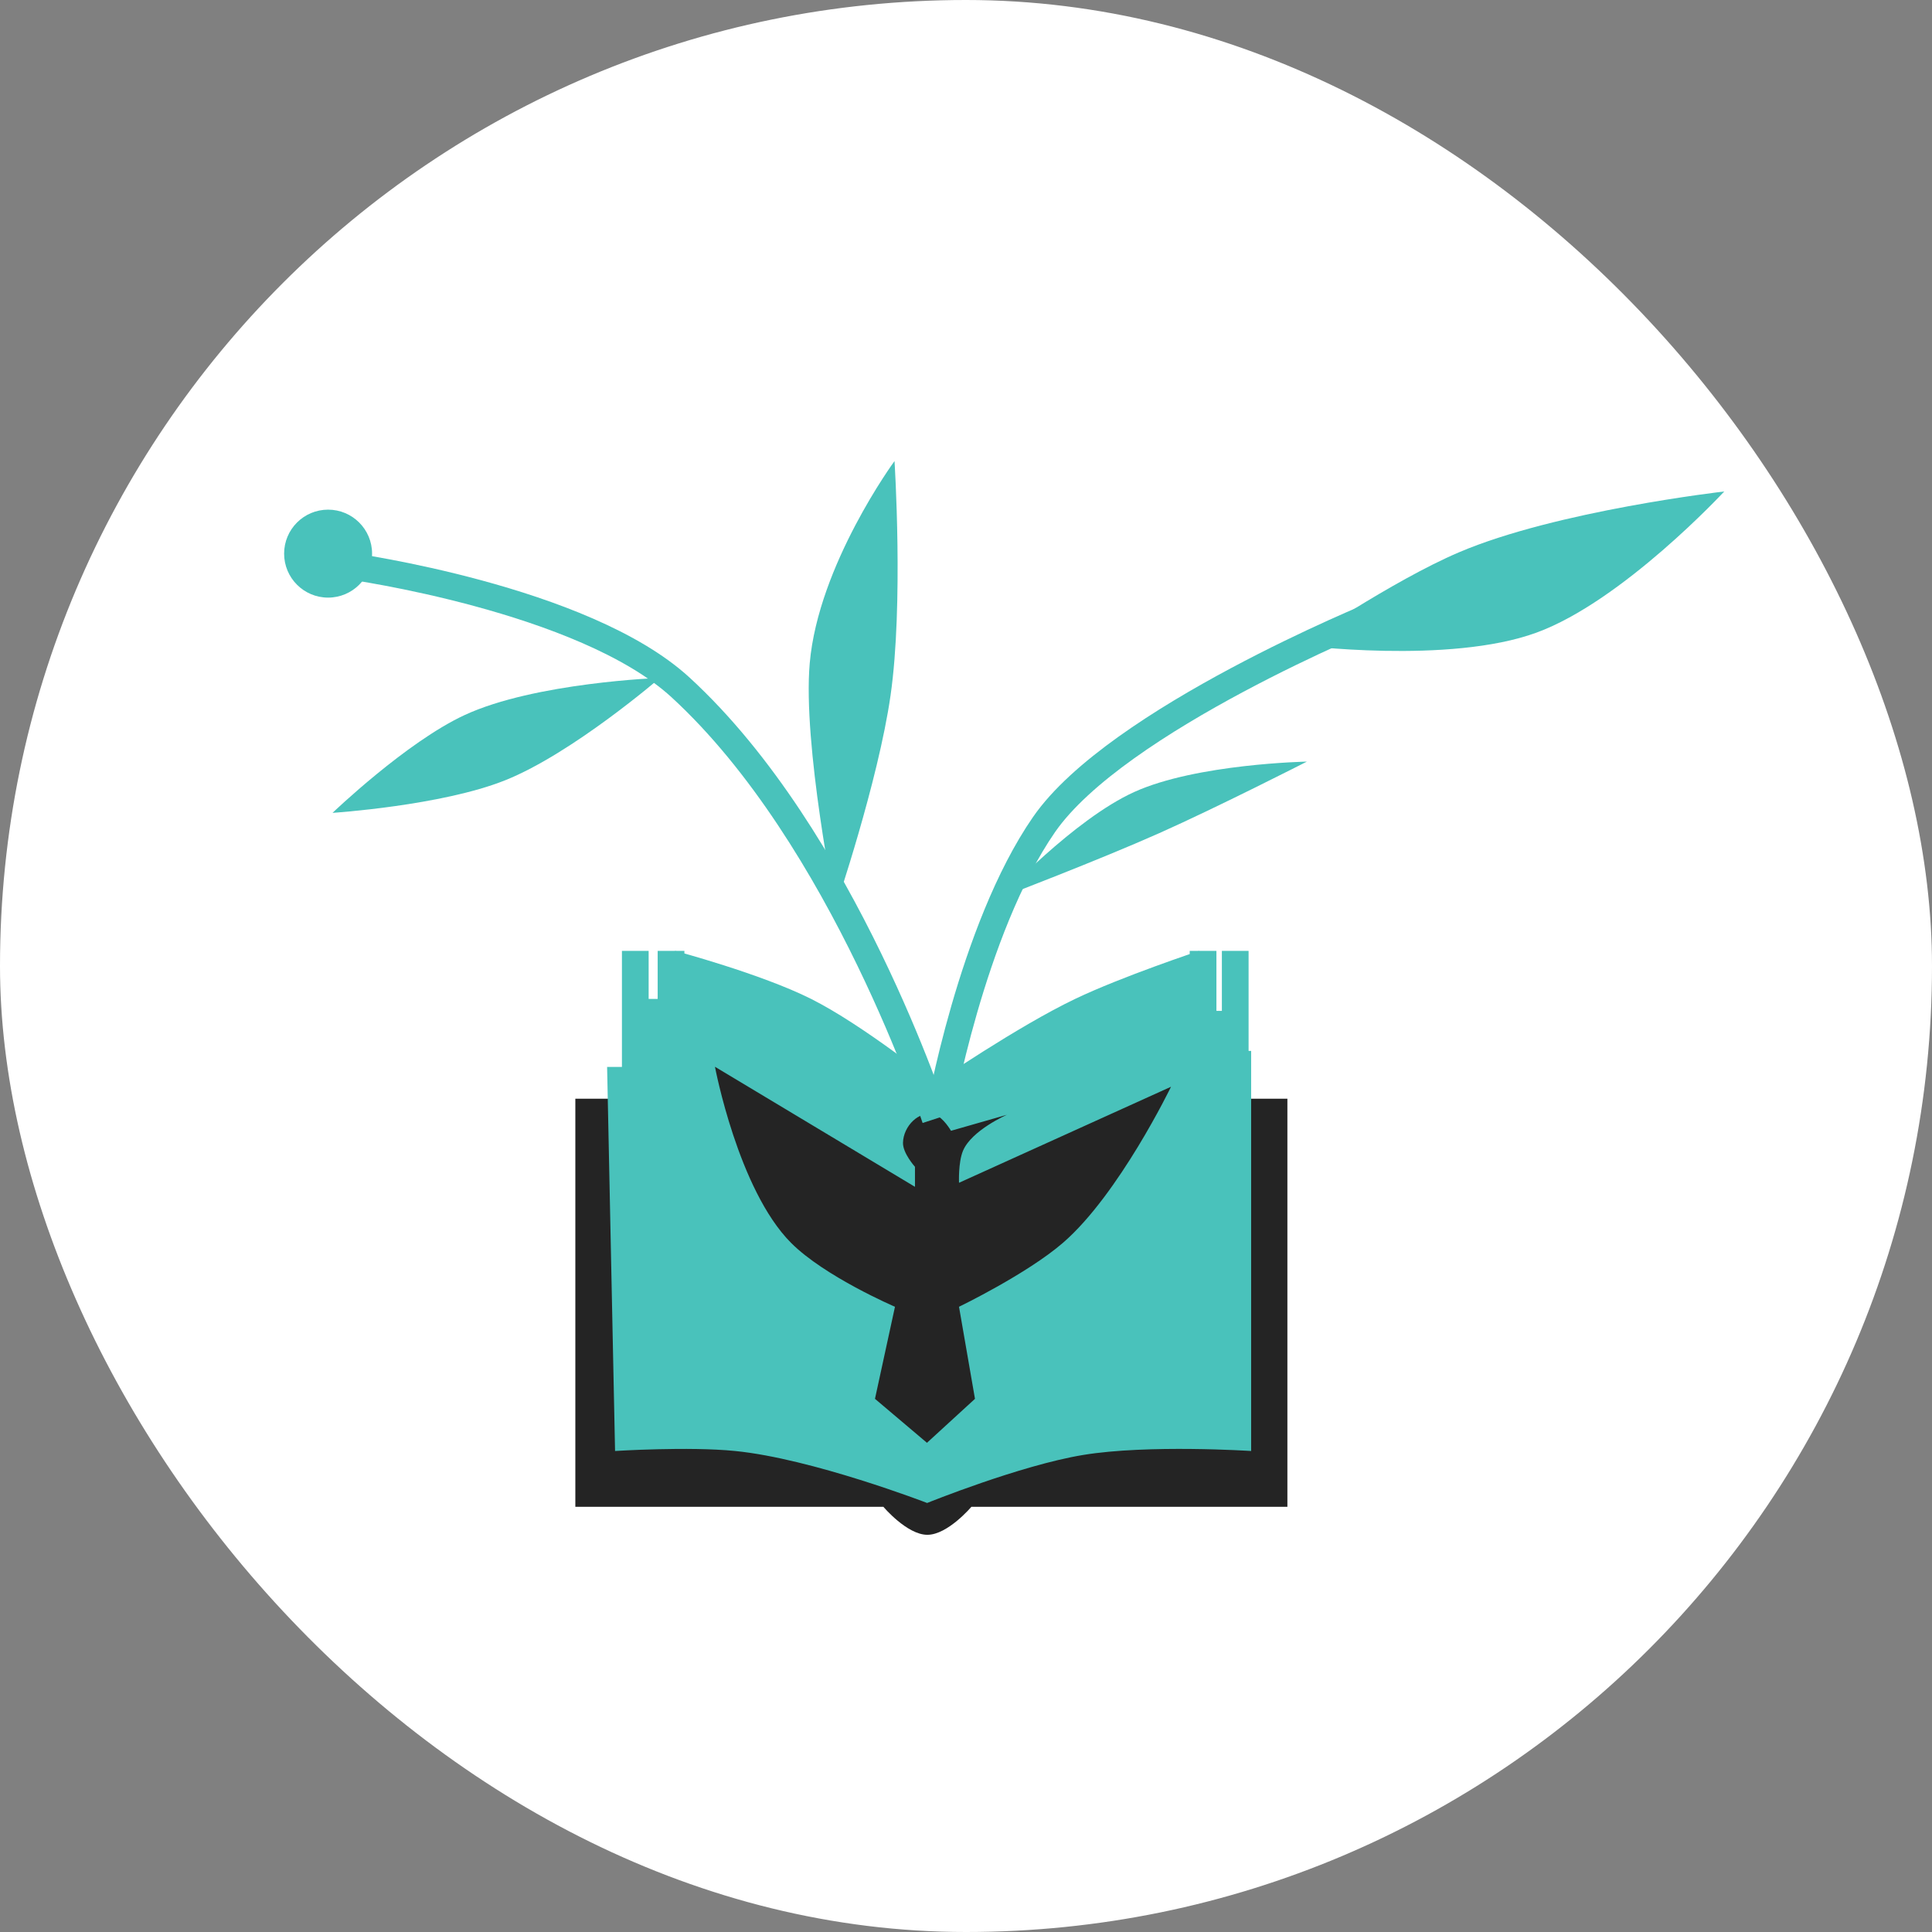 <?xml version="1.0" encoding="UTF-8"?> <svg xmlns="http://www.w3.org/2000/svg" width="34" height="34" viewBox="0 0 34 34" fill="none"><rect x="0" y="0" width="34" height="34" fill="#808080" stroke="none"/><rect width="34" height="34" rx="17" fill="white"></rect><path d="M22.656 19.336H10.125V26.517H15.546C15.546 26.517 15.962 27.01 16.32 27.01C16.679 27.01 17.095 26.517 17.095 26.517H22.656V19.336Z" fill="#242424"></path><path d="M11.247 18.776H10.684L10.824 25.535C10.824 25.535 12.116 25.453 12.936 25.535C14.297 25.67 16.316 26.45 16.316 26.45C16.316 26.45 17.954 25.787 19.061 25.605C20.201 25.417 22.018 25.535 22.018 25.535V18.494H21.666V17.79H21.103V16.734C21.103 16.734 19.745 17.185 18.921 17.579C17.908 18.063 16.456 19.058 16.456 19.058C16.456 19.058 15.194 18.041 14.274 17.579C13.388 17.135 11.88 16.734 11.88 16.734V17.579H11.247V18.776Z" fill="#49C2BB"></path><path d="M16.102 20.886L12.582 18.773C12.582 18.773 12.99 20.937 13.92 21.871C14.512 22.466 15.75 22.997 15.75 22.997L15.398 24.617L16.313 25.391L17.158 24.617L16.877 22.997C16.877 22.997 18.072 22.42 18.707 21.871C19.693 21.018 20.608 19.125 20.608 19.125L16.877 20.815C16.877 20.815 16.862 20.456 16.947 20.252C17.097 19.891 17.721 19.618 17.721 19.618L16.736 19.9C16.736 19.9 16.602 19.666 16.454 19.618C16.176 19.529 15.897 19.819 15.891 20.111C15.887 20.295 16.102 20.534 16.102 20.534V20.886Z" fill="#242424"></path><path d="M16.46 19.69C16.46 19.69 14.853 14.735 11.974 12.095C10.266 10.53 6.141 9.961 6.141 9.961" stroke="#49C2BB" stroke-width="0.47"></path><path d="M24.206 10.812C24.206 10.812 19.653 12.662 18.373 14.511C17.093 16.361 16.523 19.633 16.523 19.633" stroke="#49C2BB" stroke-width="0.47"></path><path d="M8.174 12.585C7.15 13.06 5.852 14.305 5.852 14.305C5.852 14.305 7.768 14.18 8.889 13.732C10.074 13.259 11.614 11.93 11.614 11.93C11.614 11.93 9.414 12.009 8.174 12.585Z" fill="#49C2BB"></path><path d="M14.25 11.671C14.124 13.1 14.703 15.969 14.703 15.969C14.703 15.969 15.454 13.759 15.672 12.24C15.903 10.635 15.742 8.114 15.742 8.114C15.742 8.114 14.402 9.939 14.25 11.671Z" fill="#49C2BB"></path><path d="M19.96 13.938C18.898 14.42 17.618 15.793 17.618 15.793C17.618 15.793 19.328 15.14 20.399 14.663C21.43 14.204 22.999 13.403 22.999 13.403C22.999 13.403 21.058 13.44 19.96 13.938Z" fill="#49C2BB"></path><path d="M25.677 9.719C24.503 10.219 22.846 11.351 22.846 11.351C22.846 11.351 25.5 11.697 27.04 11.133C28.556 10.579 30.344 8.649 30.344 8.649C30.344 8.649 27.397 8.986 25.677 9.719Z" fill="#49C2BB"></path><circle cx="5.774" cy="9.743" r="0.774" fill="#49C2BB"></circle><path d="M11.809 16.734V24.619" stroke="#49C2BB" stroke-width="0.47"></path><path d="M11.18 16.734L11.18 23.563" stroke="#49C2BB" stroke-width="0.47"></path><path d="M21.738 16.734L21.738 23.704" stroke="#49C2BB" stroke-width="0.47"></path><path d="M21.172 16.734V24.619" stroke="#49C2BB" stroke-width="0.47"></path></svg> 